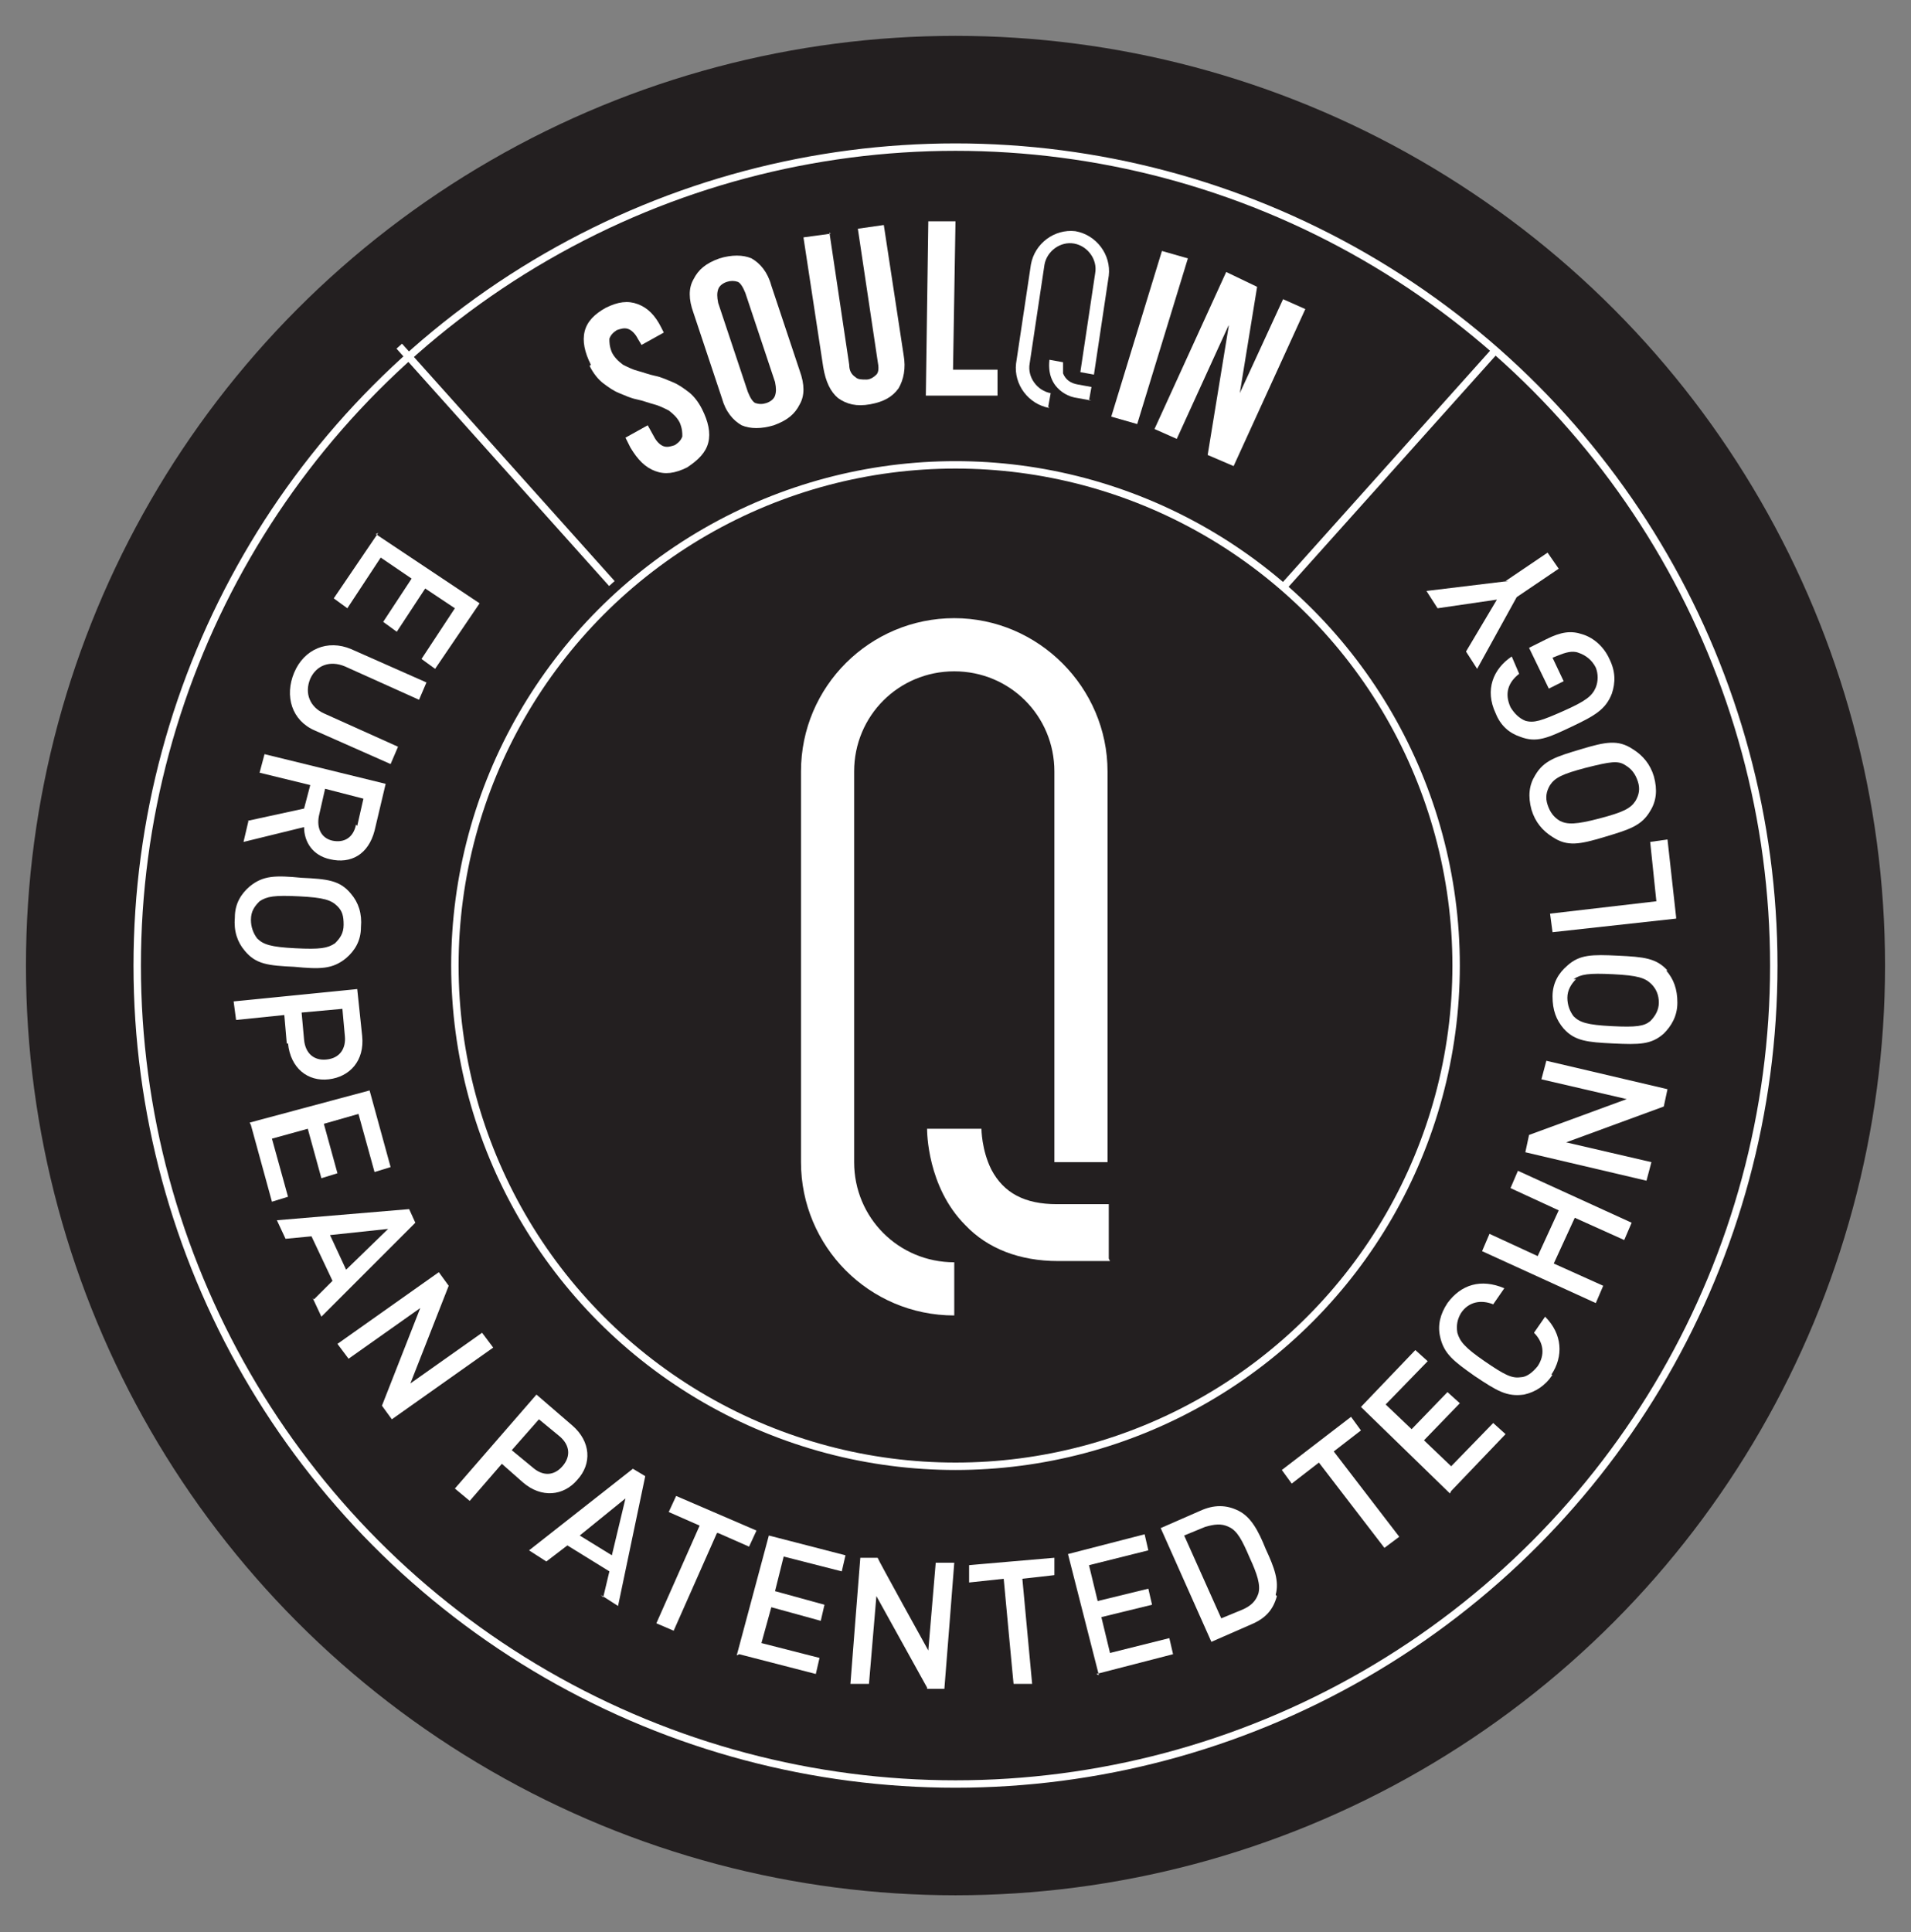 <svg id="Layer_1" xmlns="http://www.w3.org/2000/svg" version="1.1" viewBox="0 0 154.6 156.3">
  
  <rect x="0" y="0" width="154.6" height="156.3" fill="#808080" stroke="none"/>
  
  <defs>
    <style>
      .st0 {
        fill: #231f20;
      }

      .st1 {
        fill: #fff;
      }

      .st2 {
        fill: none;
        stroke: #fff;
        stroke-miterlimit: 10;
        stroke-width: .6px;
      }
    </style>
  </defs>
  <circle class="st0" cx="77.3" cy="78.1" r="75.2"></circle>
  <g>
    <circle class="st2" cx="77.3" cy="78.1" r="66.2"></circle>
    <circle class="st2" cx="77.3" cy="78.1" r="40.5"></circle>
    <g>
      <path class="st1" d="M47.8,29.5c-.5-1-.7-1.9-.5-2.7.2-.8.8-1.4,1.7-1.9,1-.5,1.8-.6,2.6-.3.8.3,1.4.9,1.9,1.9l.2.4-1.8,1-.3-.5c-.2-.4-.5-.7-.8-.8s-.6,0-.9.1c-.3.2-.5.4-.6.7,0,.3,0,.6.2,1.1.2.4.5.7.9,1,.4.2.8.4,1.2.5.4.1.9.3,1.4.4.5.1.9.3,1.4.5.5.2.9.5,1.3.8.4.3.8.8,1.1,1.4.5,1,.7,1.9.5,2.7-.2.8-.8,1.4-1.7,2-1,.5-1.8.6-2.6.3s-1.4-.9-2-1.9l-.4-.8,1.8-1,.5.9c.2.4.5.7.8.8s.6,0,.9-.1c.3-.2.5-.4.6-.7,0-.3,0-.6-.2-1.1-.2-.4-.5-.7-.9-1-.4-.2-.8-.4-1.2-.5-.4-.1-.9-.3-1.4-.4-.5-.1-.9-.3-1.4-.5-.5-.2-.9-.5-1.3-.8-.4-.3-.8-.8-1.1-1.4Z"></path>
      <path class="st1" d="M56.1,25.3c-.4-1.1-.4-2,0-2.7.4-.8,1-1.3,2.1-1.7,1-.3,1.9-.3,2.6,0,.7.4,1.3,1.1,1.6,2.2l2.3,6.9c.4,1.1.4,2,0,2.7-.4.8-1,1.3-2.1,1.7-1,.3-1.9.3-2.6,0-.7-.4-1.3-1.1-1.6-2.2l-2.3-6.9ZM60.5,31.7c.2.5.4.8.6.9.3.1.6.1.9,0,.3-.1.6-.3.7-.6.1-.3.1-.6,0-1.1l-2.4-7.2c-.2-.5-.4-.8-.6-.9-.3-.1-.6-.1-.9,0-.3.1-.6.3-.7.6-.1.3-.1.6,0,1.1l2.4,7.2Z"></path>
      <path class="st1" d="M67.1,18.8l1.6,10.7c0,.5.2.8.5,1,.2.2.5.2.9.2.3,0,.6-.2.8-.4s.2-.6.1-1.1l-1.6-10.7,2.1-.3,1.6,10.5c.2,1.1,0,2-.4,2.7-.5.7-1.2,1.1-2.3,1.3-1.1.2-1.9,0-2.6-.5-.6-.5-1-1.3-1.2-2.5l-1.6-10.5,2.2-.3Z"></path>
      <path class="st1" d="M75.1,17.9h2.2s-.2,12-.2,12h3.6c0,0,0,2.1,0,2.1h-5.8c0,0,.2-14.1.2-14.1Z"></path>
      <path class="st1" d="M94,20.3l2.1.6-4.1,13.4-2.1-.6,4.1-13.4Z"></path>
      <path class="st1" d="M99.4,26.3l-4.2,9.2-1.8-.8,5.8-12.7,2.5,1.2-1.4,8.6,3.5-7.6,1.8.8-5.8,12.7-2.1-.9,1.7-10.4Z"></path>
    </g>
    <g>
      <path class="st1" d="M30.4,43.2l8.4,5.6-3.6,5.3-1.1-.8,2.7-4.1-2.4-1.6-2.3,3.5-1.1-.8,2.3-3.5-2.5-1.7-2.7,4.1-1.1-.8,3.6-5.3Z"></path>
      <path class="st1" d="M23.8,54.4c.8-1.9,2.7-2.7,4.6-1.9l6.1,2.7-.6,1.4-6-2.7c-1.2-.5-2.3-.1-2.8,1-.5,1.2,0,2.3,1.1,2.8l6,2.7-.6,1.4-6.1-2.7c-1.9-.8-2.5-2.8-1.7-4.7Z"></path>
      <path class="st1" d="M20,66.4l4.6-1,.5-1.9-4.1-1,.4-1.5,9.8,2.4-.9,3.8c-.5,1.9-1.9,2.7-3.6,2.3-1.4-.3-2.1-1.4-2.1-2.6l-4.9,1.2.4-1.7ZM28.9,66.8l.5-2.2-3.1-.8-.5,2.2c-.2,1,.2,1.8,1.1,2,1,.2,1.7-.3,1.9-1.3Z"></path>
      <path class="st1" d="M19.8,76.9c-.6-.7-.9-1.6-.8-2.7,0-1.1.5-1.9,1.2-2.5,1.1-.9,2.1-.9,4.2-.7,2.1.1,3.1.2,4,1.3.6.7.9,1.6.8,2.7,0,1.1-.5,1.9-1.2,2.5-1.1.9-2.1.9-4.2.7-2.1-.1-3.1-.2-4-1.3ZM27.1,76.3c.4-.4.7-.8.7-1.5s-.1-1.1-.5-1.5c-.5-.5-1.1-.7-3.1-.8-2-.1-2.6,0-3.2.4-.4.4-.7.8-.7,1.5,0,.6.2,1.1.5,1.5.5.5,1.1.7,3.1.8,2,.1,2.6,0,3.2-.4Z"></path>
      <path class="st1" d="M23.2,84.4l-.2-2.3-3.9.4-.2-1.5,10-1,.4,3.8c.2,2-1,3.3-2.7,3.5-1.7.2-3.1-.9-3.3-2.9ZM27.9,83.8l-.2-2.2-3.3.3.2,2.2c.1,1.1.8,1.7,1.8,1.6,1.1-.1,1.6-.9,1.5-1.9Z"></path>
      <path class="st1" d="M20.2,90.8l9.7-2.6,1.7,6.2-1.3.4-1.3-4.7-2.8.8,1.1,4-1.3.4-1.1-4-2.9.8,1.3,4.7-1.3.4-1.7-6.2Z"></path>
      <path class="st1" d="M25.4,105.1l1.5-1.5-1.7-3.6-2.1.2-.7-1.5,10.7-.9.5,1.1-7.6,7.6-.7-1.5ZM31.4,99.4l-4.7.5,1.3,2.8,3.4-3.3Z"></path>
      <path class="st1" d="M30.9,113.7l3.1-7.9-5.8,4.1-.9-1.2,8.2-5.8.8,1.1-3.1,7.9,5.8-4.1.9,1.2-8.2,5.8-.8-1.1Z"></path>
      <path class="st1" d="M42.3,119.9l-1.7-1.5-2.6,3-1.2-1,6.6-7.6,2.9,2.5c1.5,1.3,1.6,3.1.4,4.4-1.1,1.3-2.9,1.5-4.4.2ZM45.3,116.2l-1.7-1.4-2.2,2.5,1.7,1.4c.8.7,1.7.7,2.4-.1.7-.8.6-1.7-.2-2.4Z"></path>
      <path class="st1" d="M48.8,129.2l.5-2.1-3.4-2.1-1.7,1.3-1.4-.9,8.4-6.6,1,.6-2.2,10.5-1.4-.9ZM50.6,121.2l-3.7,3,2.6,1.6,1.1-4.6Z"></path>
      <path class="st1" d="M58,124l-3.5,7.9-1.4-.6,3.5-7.9-2.5-1.1.6-1.3,6.5,2.8-.6,1.3-2.5-1.1Z"></path>
      <path class="st1" d="M59.6,133.9l2.6-9.7,6.2,1.6-.3,1.3-4.7-1.2-.7,2.8,4,1.1-.3,1.3-4-1.1-.8,2.9,4.7,1.2-.3,1.3-6.2-1.6Z"></path>
      <path class="st1" d="M75,136.5l-4.1-7.4-.6,7.1h-1.5c0-.1.8-10.2.8-10.2h1.4c0,.1,4.1,7.5,4.1,7.5l.6-7.1h1.5c0,.1-.8,10.2-.8,10.2h-1.4Z"></path>
      <path class="st1" d="M82.7,127.6l.8,8.6h-1.5c0,.1-.8-8.5-.8-8.5l-2.8.3v-1.4c-.1,0,6.9-.6,6.9-.6v1.4c.1,0-2.6.3-2.6.3Z"></path>
      <path class="st1" d="M88.9,135.5l-2.5-9.8,6.2-1.6.3,1.3-4.8,1.2.7,2.9,4.1-1,.3,1.3-4.1,1,.7,2.9,4.8-1.2.3,1.3-6.2,1.6Z"></path>
      <path class="st1" d="M103.3,129.1c-.3,1.1-.9,1.8-2.1,2.3l-3.2,1.4-4.1-9.2,3.2-1.4c1.1-.5,2.1-.5,3.1,0,1,.5,1.6,1.6,2.2,3.1.7,1.5,1.1,2.6.8,3.7ZM99.4,123.5c-.6-.3-1.2-.2-1.9,0l-1.7.7,3,6.7,1.7-.7c.7-.3,1.1-.7,1.3-1.3.2-.7-.1-1.6-.7-2.9-.6-1.4-1-2.2-1.7-2.5Z"></path>
      <path class="st1" d="M107.9,117.4l5.3,6.9-1.2.9-5.3-6.9-2.2,1.7-.8-1.1,5.6-4.3.8,1.1-2.2,1.7Z"></path>
      <path class="st1" d="M117.3,120.8l-7.2-7,4.4-4.6,1,.9-3.4,3.5,2.1,2,2.9-3,1,.9-2.9,3,2.2,2.1,3.4-3.5,1,.9-4.4,4.6Z"></path>
      <path class="st1" d="M125.6,111.2c-.6.9-1.4,1.4-2.3,1.6-1.4.2-2.2-.3-4-1.5-1.7-1.2-2.5-1.8-2.8-3.2-.2-.9,0-1.8.6-2.7,1.1-1.5,2.7-2,4.6-1.2l-.9,1.3c-1-.4-2-.2-2.6.7-.3.5-.4,1-.3,1.6.2.7.6,1.2,2.2,2.3,1.6,1.1,2.2,1.4,2.9,1.3.5,0,1-.4,1.4-.9.6-.9.5-1.9-.3-2.7l.9-1.3c1.4,1.4,1.5,3.2.5,4.7Z"></path>
      <path class="st1" d="M131.4,100.3l-4-1.8-1.7,3.7,4,1.8-.6,1.4-9.2-4.2.6-1.4,3.9,1.8,1.7-3.7-3.9-1.8.6-1.4,9.2,4.2-.6,1.4Z"></path>
      <path class="st1" d="M134.6,89.5l-7.9,2.9,6.9,1.6-.4,1.5-9.8-2.3.3-1.4,7.9-2.9-6.9-1.6.4-1.5,9.8,2.3-.3,1.4Z"></path>
      <path class="st1" d="M134.8,78.5c.6.7.9,1.5.9,2.6,0,1.1-.5,1.9-1.1,2.5-1,.9-2,.9-4.1.8-2.1-.1-3.1-.2-4-1.2-.6-.7-.9-1.5-.9-2.6,0-1.1.5-1.9,1.2-2.5,1-.9,2-.9,4.1-.8,2.1.1,3.1.2,4,1.2ZM127.5,79.2c-.4.4-.7.9-.7,1.5,0,.6.2,1.1.5,1.5.5.5,1.1.7,3.1.8,2,.1,2.6,0,3.1-.4.4-.4.7-.9.7-1.5,0-.6-.2-1.1-.6-1.5-.5-.5-1.1-.7-3.1-.8-2-.1-2.6,0-3.2.4Z"></path>
      <path class="st1" d="M135.6,74.3l-10,1.1-.2-1.5,8.6-1-.5-4.8,1.4-.2.7,6.3Z"></path>
      <path class="st1" d="M132.1,60.6c.8.5,1.4,1.2,1.7,2.2.3,1.1.2,2-.3,2.8-.7,1.2-1.7,1.5-3.7,2.1-2,.6-3,.8-4.2,0-.8-.5-1.4-1.2-1.7-2.2-.3-1.1-.2-2,.3-2.8.7-1.2,1.7-1.5,3.7-2.1,2-.6,3-.8,4.2,0ZM125.4,63.5c-.3.5-.4,1-.2,1.6.2.6.5,1,1,1.3.6.3,1.3.3,3.2-.2,1.9-.5,2.5-.8,2.9-1.4.3-.5.4-1,.2-1.6-.2-.6-.5-1-1-1.3-.6-.4-1.2-.3-3.2.2-1.9.5-2.5.8-2.9,1.4Z"></path>
      <path class="st1" d="M128,51.3c1,.3,1.8,1.1,2.2,2,.5,1,.5,1.9.2,2.8-.5,1.3-1.4,1.8-3.3,2.7-1.9.9-2.8,1.3-4.1.8-.9-.3-1.6-.9-2-1.9-.9-1.9-.2-3.6,1.3-4.6l.6,1.4c-.9.7-1.2,1.6-.7,2.7.3.5.7.9,1.2,1.1.7.2,1.3,0,3.1-.8,1.8-.8,2.3-1.2,2.6-1.9.2-.5.2-1.1,0-1.6-.3-.6-.8-1-1.4-1.2-.5-.2-1.1,0-1.6.2l-.5.2.9,1.9-1.2.6-1.6-3.3,1.4-.7c1.2-.6,2-.7,2.9-.4Z"></path>
      <path class="st1" d="M121.8,47l3.4-2.3.9,1.3-3.4,2.3-3.2,5.8-.9-1.4,2.5-4.2-4.8.7-.9-1.4,6.6-.8Z"></path>
    </g>
    <line class="st2" x1="32.3" y1="28" x2="49.5" y2="47.2"></line>
    <line class="st2" x1="121.1" y1="28.2" x2="103.9" y2="47.4"></line>
    <g>
      <path class="st1" d="M77.2,106.4c-6.9,0-12.4-5.6-12.4-12.4v-31.6c0-6.9,5.6-12.4,12.4-12.4s12.4,5.6,12.4,12.4v31.6h-4.3v-31.6c0-4.5-3.6-8.1-8.1-8.1s-8.1,3.6-8.1,8.1v31.6c0,4.5,3.6,8.1,8.1,8.1v4.3Z"></path>
      <path class="st1" d="M89.8,102h-4.2c-3.1,0-5.7-1-7.5-2.9-3.1-3.1-3.1-7.6-3.1-7.8h4.4c0,0,0,1.7.8,3.3,1,1.9,2.7,2.8,5.3,2.8h4.2v4.4Z"></path>
    </g>
    <g>
      <path class="st1" d="M84.9,33c-1.7-.3-2.9-1.9-2.7-3.6l1.2-8c.3-1.7,1.9-2.9,3.6-2.7,1.7.3,2.9,1.9,2.7,3.6l-1.2,8-1.1-.2,1.2-8c.2-1.1-.6-2.2-1.7-2.4s-2.2.6-2.4,1.7l-1.2,8c-.2,1.1.6,2.2,1.7,2.4l-.2,1.1Z"></path>
      <path class="st1" d="M88.3,32.4l-1.1-.2c-.8-.1-1.4-.5-1.8-1-.7-.9-.5-2-.5-2.1l1.1.2s0,.4,0,.9c.2.5.6.8,1.2.9l1.1.2-.2,1.1Z"></path>
    </g>
  </g>
</svg>